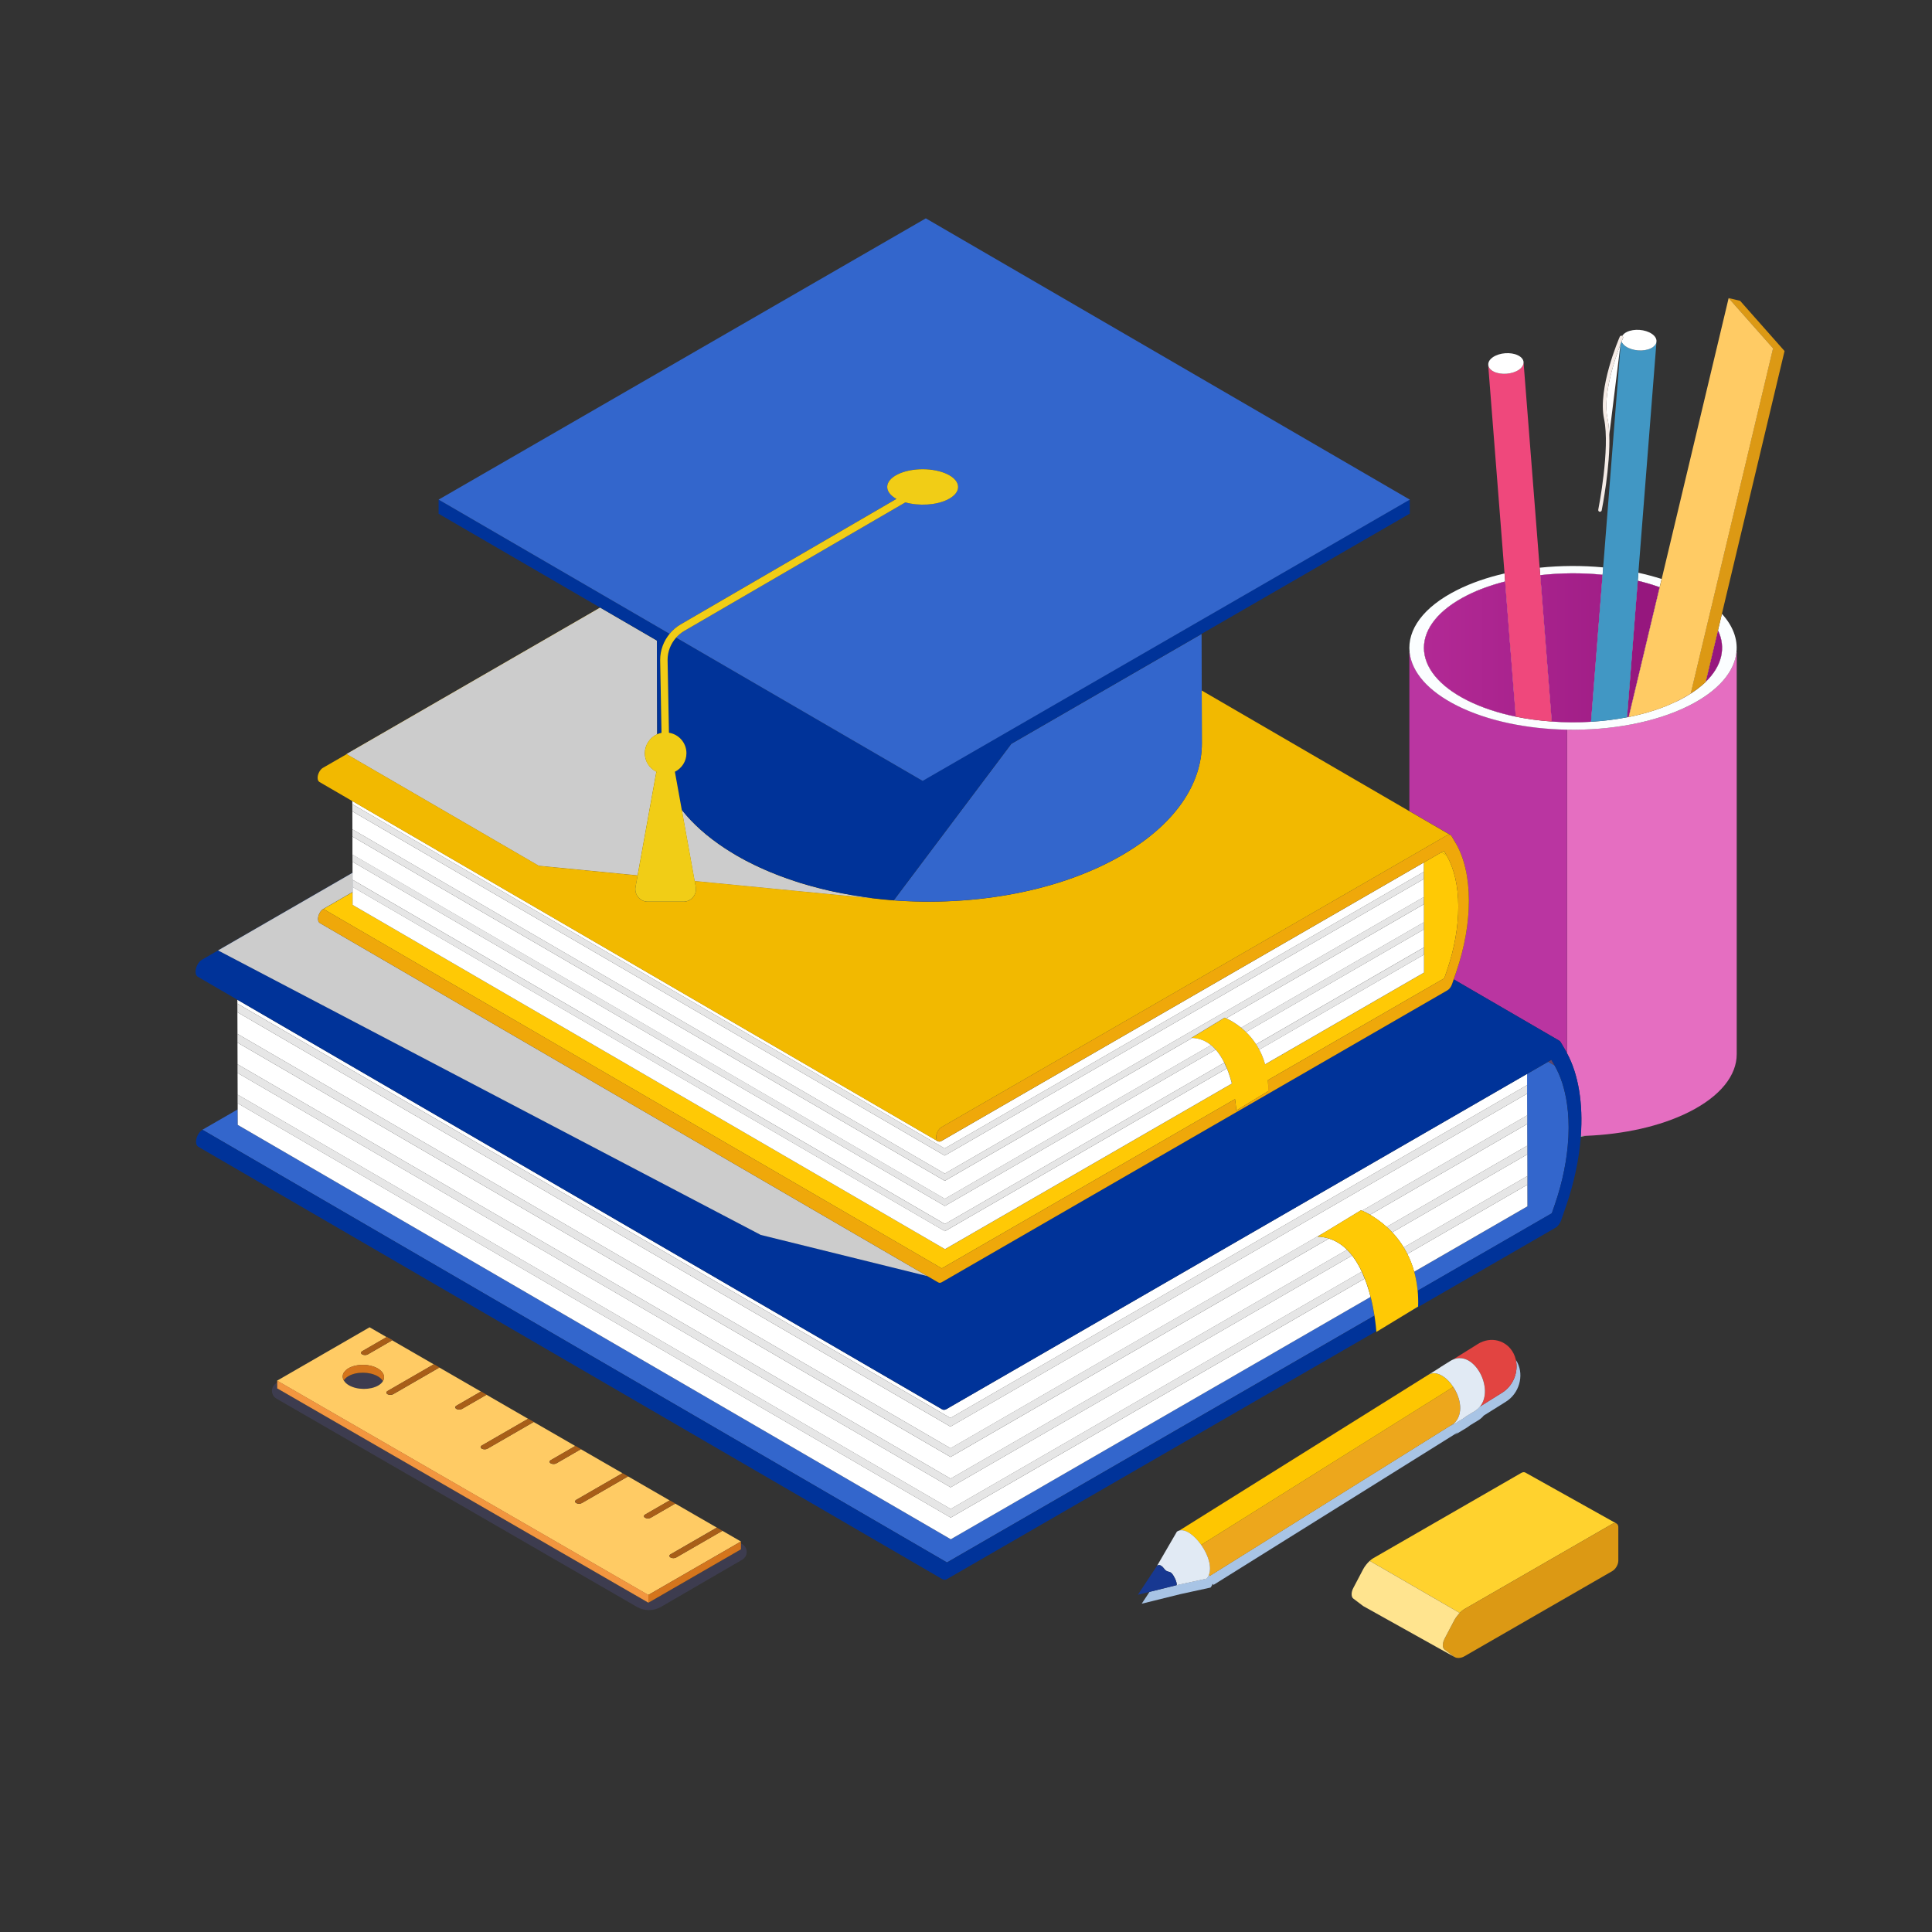 <svg width="500" height="500" viewBox="0 0 500 500" fill="none" xmlns="http://www.w3.org/2000/svg">
<rect x="0" y="0" width="500" height="500" fill="#333333" stroke="none"/>
<path d="M405.88 294.61C405.89 294.41 405.91 294.2 405.92 294C405.92 294.2 405.89 294.41 405.88 294.61Z" fill="#CCCCCC"/>
<path d="M409.1 294.169C409.56 294.099 410.03 294.019 410.49 293.949C410.03 293.969 409.57 293.989 409.11 293.999C409.11 294.059 409.11 294.119 409.1 294.179V294.169Z" fill="#CCCCCC"/>
<path d="M364.8 168.789H364.73L364.81 168.879C364.81 168.879 364.81 168.819 364.8 168.789Z" fill="#E56EC1"/>
<path d="M437.05 182.641C428.38 186.981 416.88 189.041 405.52 188.831H405.53V272.581C408.52 278.111 409.71 285.641 409.1 294.001C409.56 293.991 410.02 293.971 410.48 293.951C420.17 293.561 429.64 291.521 437.05 287.821C445.32 283.681 449.46 278.261 449.46 272.841V168.801H449.39C448.85 173.841 444.74 178.801 437.05 182.651V182.641Z" fill="#E56EC1"/>
<path d="M374.88 216.031C374.97 216.011 375.06 216.011 375.14 216.031C375.06 216.021 374.97 216.031 374.88 216.031Z" fill="#BA35A1"/>
<path d="M374.47 216.181C374.58 216.121 374.69 216.081 374.79 216.051C374.68 216.081 374.58 216.121 374.47 216.181Z" fill="#BA35A1"/>
<path d="M375.18 216.019C375.38 216.059 375.56 216.179 375.68 216.389L376.77 218.249C381.25 225.959 381.28 238.719 376.86 251.569L376.21 253.449L403.56 269.339C403.48 269.289 403.39 269.259 403.3 269.249C403.55 269.299 403.76 269.449 403.9 269.699L405.21 271.939C405.33 272.139 405.43 272.359 405.54 272.569V188.819H405.53C395.22 188.629 385.02 186.569 377.15 182.629C369.5 178.799 365.4 173.879 364.82 168.869L364.74 168.779V209.899L375.4 216.089C375.33 216.049 375.26 216.029 375.18 216.009V216.019Z" fill="#BA35A1"/>
<path d="M374.1 252.231L374.45 251.221L374.1 252.231Z" fill="#BA35A1"/>
<path d="M403.25 269.24C403.15 269.23 403.05 269.24 402.94 269.24C403.05 269.22 403.15 269.22 403.25 269.24Z" fill="#BA35A1"/>
<path d="M402.45 269.43C402.58 269.35 402.71 269.31 402.84 269.27C402.71 269.3 402.58 269.35 402.45 269.43Z" fill="#BA35A1"/>
<path d="M405.54 285.62C404.99 281.85 403.93 278.47 402.32 275.7C403.93 278.47 404.99 281.84 405.54 285.62Z" fill="#BA35A1"/>
<path d="M414.76 148.751L414.91 146.841C409.47 146.331 403.88 146.361 398.46 146.921L398.61 148.851C403.92 148.251 409.42 148.211 414.76 148.751Z" fill="#FBFEFF"/>
<path d="M445.63 158.84L444.61 163.12C446.75 167.57 445.69 172.33 441.43 176.47V176.49C441.21 176.7 440.89 177 440.46 177.36C438.82 178.77 436.8 180.09 434.39 181.3C434.1 181.45 433.78 181.57 433.48 181.71C433.1 181.89 432.69 182.07 432.28 182.25C431.93 182.4 431.58 182.56 431.22 182.71C430.38 183.05 429.47 183.38 428.52 183.7C428.37 183.75 428.22 183.8 428.06 183.85C427.12 184.16 426.12 184.46 425.07 184.73C425.06 184.73 425.05 184.73 425.03 184.74C423.91 185.04 422.75 185.32 421.5 185.57C421.36 185.58 421.21 185.6 421.07 185.63C418.06 186.21 414.94 186.6 411.77 186.79C408.38 187 404.96 186.97 401.58 186.73C398.41 186.5 395.28 186.09 392.28 185.47C387.75 184.53 383.5 183.14 379.81 181.3C364.74 173.76 364.74 161.55 379.81 154.01C382.74 152.54 386.03 151.37 389.53 150.48L389.37 148.41C384.94 149.43 380.79 150.85 377.14 152.68C368.29 157.11 364.18 163 364.8 168.8C364.8 168.83 364.8 168.86 364.81 168.89C365.39 173.9 369.49 178.82 377.14 182.65C385.01 186.59 395.21 188.65 405.52 188.84C416.88 189.05 428.38 186.99 437.05 182.65C444.74 178.8 448.86 173.84 449.39 168.8C449.75 165.41 448.5 161.99 445.62 158.85L445.63 158.84Z" fill="#FBFEFF"/>
<path d="M429.51 151.97L430.02 149.84C428.09 149.22 426.07 148.68 424.01 148.23L423.85 150.29C425.81 150.76 427.71 151.33 429.52 151.97H429.51Z" fill="#FBFEFF"/>
<path d="M414.76 148.75C409.43 148.21 403.93 148.25 398.61 148.85L401.58 186.74C404.96 186.98 408.38 187.01 411.77 186.8L414.76 148.75Z" fill="#FBFEFF"/>
<path d="M414.76 148.75C409.43 148.21 403.93 148.25 398.61 148.85L401.58 186.74C404.96 186.98 408.38 187.01 411.77 186.8L414.76 148.75Z" fill="url(#paint0_linear_18224_3363)"/>
<path d="M429.51 151.969C427.7 151.319 425.81 150.759 423.84 150.289L421.07 185.639C421.21 185.609 421.36 185.589 421.5 185.559L429.51 151.969Z" fill="#FBFEFF"/>
<path d="M429.51 151.969C427.7 151.319 425.81 150.759 423.84 150.289L421.07 185.639C421.21 185.609 421.36 185.589 421.5 185.559L429.51 151.969Z" fill="url(#paint1_linear_18224_3363)"/>
<path d="M389.54 150.48C386.04 151.38 382.75 152.55 379.82 154.01C364.75 161.55 364.75 173.76 379.82 181.3C383.51 183.14 387.76 184.53 392.29 185.47L389.54 150.48Z" fill="#FBFEFF"/>
<path d="M389.54 150.48C386.04 151.38 382.75 152.55 379.82 154.01C364.75 161.55 364.75 173.76 379.82 181.3C383.51 183.14 387.76 184.53 392.29 185.47L389.54 150.48Z" fill="url(#paint2_linear_18224_3363)"/>
<path d="M428.52 183.699C428.37 183.749 428.22 183.799 428.06 183.849C428.21 183.799 428.36 183.749 428.52 183.699Z" fill="#FBFEFF"/>
<path d="M428.52 183.699C428.37 183.749 428.22 183.799 428.06 183.849C428.21 183.799 428.36 183.749 428.52 183.699Z" fill="url(#paint3_linear_18224_3363)"/>
<path d="M432.27 182.25C431.92 182.4 431.58 182.56 431.21 182.71C431.57 182.56 431.92 182.4 432.27 182.25Z" fill="#FBFEFF"/>
<path d="M432.27 182.25C431.92 182.4 431.58 182.56 431.21 182.71C431.57 182.56 431.92 182.4 432.27 182.25Z" fill="url(#paint4_linear_18224_3363)"/>
<path d="M433.47 181.709C433.77 181.569 434.09 181.439 434.38 181.299C436.79 180.089 438.81 178.769 440.45 177.359C439.77 177.929 438.81 178.669 437.55 179.469C436.44 180.179 435.07 180.949 433.47 181.709Z" fill="#FBFEFF"/>
<path d="M433.47 181.709C433.77 181.569 434.09 181.439 434.38 181.299C436.79 180.089 438.81 178.769 440.45 177.359C439.77 177.929 438.81 178.669 437.55 179.469C436.44 180.179 435.07 180.949 433.47 181.709Z" fill="url(#paint5_linear_18224_3363)"/>
<path d="M441.42 176.469C445.68 172.319 446.74 167.569 444.6 163.119L441.42 176.469Z" fill="#FBFEFF"/>
<path d="M441.42 176.469C445.68 172.319 446.74 167.569 444.6 163.119L441.42 176.469Z" fill="url(#paint6_linear_18224_3363)"/>
<path d="M425.07 184.74C425.07 184.74 425.05 184.74 425.03 184.75C425.04 184.75 425.05 184.75 425.07 184.74Z" fill="#FBFEFF"/>
<path d="M425.07 184.74C425.07 184.74 425.05 184.74 425.03 184.75C425.04 184.75 425.05 184.75 425.07 184.74Z" fill="url(#paint7_linear_18224_3363)"/>
<path d="M437.55 179.471C438.81 178.661 439.77 177.931 440.45 177.361C440.88 177.001 441.2 176.701 441.42 176.491V176.471L444.61 163.121L445.63 158.841L461.84 90.851L450.34 77.851L447.35 77.141L458.85 90.141L437.55 179.471Z" fill="#DC9914"/>
<path d="M421.51 185.56C422.76 185.33 423.92 185.04 425.04 184.75C425.05 184.75 425.06 184.75 425.08 184.74C426.13 184.46 427.13 184.17 428.07 183.86C428.22 183.81 428.38 183.76 428.53 183.71C429.48 183.39 430.39 183.06 431.23 182.72C431.6 182.57 431.94 182.41 432.29 182.26C432.7 182.08 433.11 181.9 433.49 181.72C435.09 180.96 436.46 180.19 437.57 179.48L458.87 90.15L447.37 77.15L430.04 149.85L429.53 151.98L421.52 185.57L421.51 185.56Z" fill="#FFCB64"/>
<path d="M411.78 186.791C414.94 186.601 418.07 186.221 421.08 185.631L423.85 150.281L424.01 148.221L428.7 88.391C428.7 88.491 428.66 88.581 428.63 88.671C428.61 88.741 428.61 88.811 428.58 88.881C428.54 88.981 428.47 89.071 428.41 89.161C428.37 89.221 428.34 89.291 428.29 89.351C428.21 89.451 428.1 89.531 428 89.621C427.94 89.671 427.9 89.731 427.83 89.781C427.65 89.911 427.45 90.041 427.22 90.151C425.36 91.051 422.47 90.831 420.75 89.661C420.54 89.511 420.35 89.361 420.19 89.201C420.14 89.151 420.11 89.091 420.06 89.041C419.97 88.931 419.87 88.821 419.8 88.711C419.76 88.641 419.75 88.581 419.72 88.511C419.7 88.471 419.68 88.421 419.66 88.381C419.59 88.551 419.52 88.731 419.44 88.941L414.9 146.831L414.75 148.741L411.76 186.791H411.78Z" fill="#4197C4"/>
<path d="M420.03 87.509C420.03 87.509 419.89 87.839 419.67 88.379C419.69 88.419 419.71 88.469 419.73 88.509C419.76 88.579 419.78 88.639 419.81 88.709C419.88 88.819 419.98 88.929 420.07 89.039C420.12 89.089 420.15 89.149 420.2 89.199C420.36 89.359 420.54 89.509 420.76 89.659C422.48 90.829 425.37 91.049 427.23 90.149C427.46 90.039 427.67 89.909 427.84 89.779C427.9 89.729 427.95 89.679 428.01 89.619C428.11 89.529 428.22 89.439 428.3 89.349C428.35 89.289 428.38 89.219 428.42 89.159C428.48 89.069 428.55 88.979 428.59 88.879C428.62 88.809 428.62 88.739 428.64 88.669C428.85 87.909 428.49 87.069 427.5 86.399C425.79 85.229 422.89 85.009 421.03 85.909C420.46 86.189 420.07 86.539 419.83 86.929C420.04 87.039 420.13 87.289 420.04 87.509H420.03Z" fill="white"/>
<path d="M416.01 108.24C416.28 109.51 416.43 110.98 416.48 112.55L419.39 89.09C417.96 92.79 414.72 102.21 416.01 108.24Z" fill="white"/>
<path d="M420.03 87.51C420.12 87.29 420.03 87.04 419.82 86.93C419.81 86.93 419.8 86.92 419.79 86.91C419.56 86.81 419.3 86.91 419.2 87.14C418.96 87.68 413.44 100.53 415.13 108.41C416.76 116.06 413.66 131.75 413.63 131.91C413.58 132.16 413.74 132.39 413.98 132.44C414 132.44 414.02 132.44 414.04 132.44C414.26 132.46 414.47 132.3 414.52 132.08C414.63 131.53 416.78 120.65 416.49 112.52C416.43 110.95 416.29 109.48 416.02 108.21C414.73 102.18 417.98 92.76 419.4 89.06C419.42 89.01 419.44 88.97 419.45 88.92C419.53 88.71 419.6 88.52 419.67 88.36C419.88 87.82 420.02 87.51 420.03 87.49V87.51Z" fill="#F4EBE6"/>
<path d="M392.28 185.471C395.28 186.091 398.41 186.501 401.58 186.731L398.61 148.841L398.46 146.911L394.29 93.721C394.29 93.821 394.28 93.911 394.26 94.011C394.26 94.081 394.26 94.161 394.24 94.231C394.21 94.331 394.16 94.441 394.11 94.541C394.08 94.611 394.06 94.681 394.02 94.741C393.95 94.851 393.85 94.961 393.76 95.071C393.71 95.121 393.68 95.181 393.63 95.241C393.47 95.401 393.29 95.551 393.07 95.701C391.35 96.871 388.46 97.091 386.6 96.191C386.37 96.081 386.16 95.951 385.99 95.821C385.93 95.781 385.89 95.721 385.84 95.681C385.73 95.591 385.62 95.501 385.54 95.401C385.49 95.341 385.47 95.281 385.43 95.221C385.37 95.131 385.3 95.031 385.26 94.931C385.23 94.861 385.23 94.791 385.21 94.721C385.19 94.631 385.15 94.541 385.14 94.441L389.37 148.411L389.53 150.481L392.28 185.471Z" fill="#EF487C"/>
<path d="M385.44 95.221C385.48 95.281 385.5 95.341 385.55 95.4C385.63 95.501 385.74 95.591 385.85 95.68C385.9 95.731 385.94 95.781 386 95.82C386.18 95.951 386.38 96.081 386.61 96.191C388.47 97.091 391.36 96.871 393.08 95.701C393.29 95.55 393.48 95.4 393.64 95.24C393.69 95.191 393.72 95.13 393.77 95.07C393.86 94.96 393.96 94.85 394.03 94.74C394.07 94.671 394.09 94.6 394.12 94.54C394.17 94.441 394.22 94.341 394.25 94.231C394.27 94.16 394.26 94.081 394.27 94.01C394.28 93.91 394.3 93.82 394.3 93.721C394.25 93.04 393.76 92.4 392.83 91.951C390.97 91.05 388.07 91.27 386.36 92.441C385.38 93.111 385.01 93.951 385.22 94.71C385.24 94.781 385.24 94.85 385.27 94.921C385.31 95.02 385.38 95.111 385.44 95.21V95.221Z" fill="white"/>
<path d="M355.69 340.489C355.47 339.069 355.15 337.409 354.7 335.639L246.06 398.359L61.52 291.119V287.109L52.38 292.379L245.07 404.359L355.68 340.499L355.69 340.489Z" fill="#3366CC"/>
<path d="M395.21 283.049L395.23 288.659V290.909L395.25 296.519V298.769L395.27 304.379V306.619L395.29 312.219L365.99 329.139C366.41 330.649 366.71 332.279 366.87 334.059L401.6 314.009L402.15 312.429L402.42 311.639C404.42 305.819 405.57 300.029 405.87 294.639C405.88 294.439 405.9 294.229 405.91 294.029C406.04 291.079 405.91 288.269 405.53 285.649C404.98 281.879 403.92 278.499 402.31 275.729L400.67 274.779L395.19 277.949V280.839L395.2 283.079L395.21 283.049Z" fill="#3366CC"/>
<path d="M401.49 274.289L400.69 274.759L402.32 275.709L401.49 274.289Z" fill="#5E4771"/>
<path d="M323.7 314.9L393.82 274.41L323.7 314.9Z" fill="white"/>
<path d="M246.06 398.36L354.7 335.64C354.31 334.1 353.81 332.48 353.19 330.9L246.05 392.76L61.51 285.52V287.11L61.53 291.12L246.07 398.36H246.06Z" fill="white"/>
<path d="M395.28 306.6L364.22 324.53C364.92 325.91 365.52 327.43 365.99 329.12L395.29 312.2L395.27 306.6H395.28Z" fill="white"/>
<path d="M246.04 392.759L353.18 330.899C352.94 330.289 352.69 329.689 352.41 329.099L246.03 390.519L61.49 283.279V285.519L246.04 392.759Z" fill="#E6E6E6"/>
<path d="M395.28 306.599V304.359L363.28 322.829C363.61 323.369 363.92 323.939 364.22 324.529L395.28 306.599Z" fill="#E6E6E6"/>
<path d="M246.04 390.52L352.42 329.1C351.72 327.61 350.9 326.19 349.92 324.93L246.02 384.92L61.48 277.68L61.501 283.29L246.04 390.53V390.52Z" fill="white"/>
<path d="M395.28 304.36L395.26 298.75L360.31 318.93C361.35 320.04 362.37 321.33 363.29 322.83L395.28 304.36Z" fill="white"/>
<path d="M246.02 384.92L349.92 324.93C349.51 324.4 349.07 323.91 348.6 323.44L246.01 382.67L61.47 275.43V277.68L246.02 384.92Z" fill="#E6E6E6"/>
<path d="M395.26 298.75V296.5L358.87 317.51C359.35 317.94 359.83 318.42 360.31 318.93L395.26 298.75Z" fill="#E6E6E6"/>
<path d="M246.02 382.67L348.61 323.44C347.29 322.12 345.73 321.1 343.91 320.54L246 377.07L61.46 269.83L61.48 275.43L246.02 382.67Z" fill="white"/>
<path d="M395.25 296.51L395.23 290.9L354.57 314.38C355.76 315.07 357.29 316.09 358.86 317.52L395.24 296.51H395.25Z" fill="white"/>
<path d="M395.24 290.9V288.65L352.5 313.32C352.88 313.48 353.62 313.81 354.58 314.37L395.24 290.89V290.9Z" fill="#E6E6E6"/>
<path d="M246 377.06L343.91 320.53C343 320.25 342.03 320.07 340.98 320.04L343.16 318.71L245.99 374.81L61.45 267.57V269.82L246 377.06Z" fill="#E6E6E6"/>
<path d="M245.99 374.821L343.16 318.721L352.21 313.221C352.21 313.221 352.31 313.261 352.49 313.331L395.23 288.661L395.21 283.051L245.97 369.211L61.44 261.971L61.46 267.571L246 374.811L245.99 374.821Z" fill="white"/>
<path d="M245.98 369.21L395.21 283.05V280.82L245.97 366.98L61.43 259.74L61.44 261.97L245.98 369.21Z" fill="#E6E6E6"/>
<path d="M245.97 366.98L395.21 280.82V277.93L244.96 364.67C244.52 364.92 244.12 364.93 243.83 364.73C243.84 364.73 243.85 364.75 243.86 364.76L61.43 258.73V259.73L245.97 366.97V366.98Z" fill="white"/>
<path d="M243.38 364.021C243.38 364.021 243.35 363.941 243.34 363.891C243.34 363.941 243.36 363.971 243.38 364.021Z" fill="white"/>
<path d="M243.33 363.02C243.36 362.82 243.41 362.61 243.48 362.41C243.42 362.61 243.36 362.82 243.33 363.02Z" fill="white"/>
<path d="M243.84 361.57C244.05 361.19 244.32 360.85 244.61 360.6C244.31 360.85 244.05 361.19 243.84 361.57Z" fill="white"/>
<path d="M243.51 364.36C243.51 364.36 243.47 364.29 243.45 364.25C243.47 364.29 243.49 364.33 243.51 364.36Z" fill="white"/>
<path d="M243.7 364.619C243.7 364.619 243.64 364.569 243.61 364.529C243.64 364.559 243.67 364.589 243.7 364.619Z" fill="white"/>
<path d="M242.7 331.791C242.7 331.791 242.65 331.741 242.63 331.721C242.65 331.751 242.68 331.771 242.7 331.791Z" fill="#003399"/>
<path d="M242.54 331.58C242.54 331.58 242.5 331.52 242.49 331.49C242.5 331.53 242.52 331.55 242.54 331.58Z" fill="#003399"/>
<path d="M242.43 331.289C242.43 331.289 242.41 331.229 242.4 331.189C242.4 331.229 242.42 331.249 242.43 331.289Z" fill="#003399"/>
<path d="M245.08 404.361L52.39 292.381C51.48 292.911 50.74 294.301 50.74 295.491C50.74 296.131 50.96 296.571 51.3 296.771L243.99 408.751C243.99 408.751 243.97 408.731 243.96 408.721C244.26 408.911 244.65 408.911 245.09 408.661L356.17 344.531C356.14 344.041 356.01 342.541 355.69 340.501L245.08 404.361ZM243.46 407.891C243.46 407.891 243.48 407.971 243.49 408.011C243.48 407.971 243.46 407.931 243.46 407.891ZM243.57 408.241C243.57 408.241 243.61 408.321 243.63 408.351C243.61 408.311 243.58 408.281 243.57 408.241ZM243.74 408.521C243.74 408.521 243.8 408.581 243.83 408.611C243.8 408.581 243.77 408.561 243.74 408.521Z" fill="#003399"/>
<path d="M405.54 272.57C405.43 272.36 405.33 272.14 405.21 271.94L403.9 269.7C403.75 269.45 403.54 269.3 403.3 269.25C403.39 269.27 403.48 269.3 403.56 269.34L376.21 253.45L375.79 254.68C375.55 255.39 375.09 256 374.59 256.29L243.75 331.83C243.39 332.04 243.06 332.04 242.81 331.88C242.81 331.88 242.83 331.9 242.84 331.9L239.99 330.25L196.82 319.58L56.42 245.98L52.26 248.38C51.35 248.91 50.61 250.3 50.61 251.49C50.61 252.13 50.83 252.57 51.17 252.77L61.43 258.73L243.86 364.75C243.86 364.75 243.84 364.73 243.83 364.72C244.13 364.91 244.52 364.91 244.96 364.66L395.2 277.92L400.68 274.75L401.49 274.28L402.32 275.7C403.93 278.46 404.99 281.84 405.54 285.62C405.92 288.24 406.05 291.05 405.92 294C405.92 294.2 405.89 294.41 405.88 294.61C405.57 300 404.43 305.79 402.43 311.61L402.16 312.4L401.61 313.98L366.88 334.03C367 335.33 367.05 336.69 367 338.13L362.59 340.81L402.59 317.72C403.19 317.37 403.74 316.63 404.04 315.78L405.33 312.04C407.43 305.94 408.68 299.87 409.11 294.17C409.11 294.11 409.11 294.05 409.12 293.99C409.73 285.62 408.54 278.1 405.55 272.57H405.54ZM403.25 269.24C403.15 269.23 403.05 269.24 402.94 269.24C403.05 269.22 403.15 269.22 403.25 269.24ZM243.33 363.02C243.36 362.82 243.41 362.61 243.48 362.41C243.42 362.61 243.36 362.82 243.33 363.02C243.31 363.17 243.3 363.32 243.3 363.47C243.3 363.47 243.3 363.48 243.3 363.49C243.3 363.49 243.3 363.48 243.3 363.47C243.3 363.32 243.31 363.17 243.33 363.02ZM243.34 363.89C243.34 363.89 243.36 363.97 243.38 364.02C243.37 363.98 243.35 363.94 243.34 363.89ZM243.45 364.25C243.45 364.25 243.49 364.33 243.51 364.36C243.49 364.32 243.47 364.29 243.45 364.25ZM243.61 364.53C243.61 364.53 243.67 364.59 243.7 364.62C243.67 364.59 243.64 364.57 243.61 364.53ZM243.84 361.57C244.05 361.19 244.32 360.85 244.61 360.6C244.31 360.85 244.05 361.19 243.84 361.57ZM402.44 269.43C402.57 269.35 402.7 269.31 402.83 269.27C402.7 269.3 402.57 269.35 402.44 269.43Z" fill="#003399"/>
<path d="M366.88 334.041C366.72 332.271 366.41 330.631 366 329.121C365.53 327.431 364.93 325.901 364.23 324.531C363.93 323.941 363.62 323.371 363.29 322.831C362.37 321.331 361.35 320.041 360.31 318.931C359.83 318.421 359.35 317.951 358.87 317.511C357.3 316.091 355.77 315.061 354.58 314.371C353.62 313.821 352.88 313.481 352.5 313.321C352.32 313.251 352.22 313.211 352.22 313.211L343.17 318.711L340.99 320.041C342.04 320.071 343.01 320.251 343.92 320.531C345.74 321.091 347.29 322.111 348.62 323.431C349.09 323.891 349.53 324.391 349.94 324.921C350.91 326.181 351.74 327.601 352.44 329.091C352.72 329.681 352.97 330.281 353.21 330.891C353.83 332.471 354.33 334.091 354.72 335.631C355.17 337.401 355.49 339.071 355.71 340.481C356.03 342.521 356.15 344.021 356.19 344.511C356.19 344.621 356.2 344.701 356.2 344.701L362.6 340.811L367.01 338.131C367.06 336.681 367.01 335.321 366.89 334.031L366.88 334.041Z" fill="#FFC905"/>
<path d="M196.82 319.579L239.99 330.249L82.76 238.879C82.48 238.719 82.3 238.339 82.3 237.809C82.3 236.829 82.91 235.669 83.67 235.229L91.25 230.849V229.529V227.669V225.869L56.43 245.969L196.83 319.569L196.82 319.579Z" fill="#003399"/>
<g style="mix-blend-mode:multiply">
<path d="M196.82 319.579L239.99 330.249L82.76 238.879C82.48 238.719 82.3 238.339 82.3 237.809C82.3 236.829 82.91 235.669 83.67 235.229L91.25 230.849V229.529V227.669V225.869L56.43 245.969L196.83 319.569L196.82 319.579Z" fill="#CCCCCC"/>
</g>
<path d="M243.74 328.26L319.62 284.45C319.89 286.22 319.95 287.4 319.95 287.4L328.2 282.39C328.23 281.39 328.2 280.44 328.14 279.53L373.78 253.18L374.11 252.22L374.46 251.21C378.42 239.71 378.39 228.28 374.38 221.38L373.02 220.59L368.46 223.22V225.62L368.47 227.48V232.14L368.49 234.01V238.67L368.51 240.54V245.2L368.53 247.06V251.72L327.43 275.46C327.03 274.05 326.52 272.79 325.92 271.67C325.66 271.18 325.38 270.72 325.1 270.28C324.29 269.04 323.39 267.99 322.5 267.12C322.07 266.7 321.64 266.32 321.23 265.99C319.55 264.63 318.04 263.87 317.35 263.56C317.09 263.45 316.94 263.39 316.94 263.39L308.37 268.6C308.44 268.6 308.51 268.61 308.59 268.62C310.5 268.72 312.09 269.42 313.42 270.49C313.85 270.84 314.26 271.23 314.64 271.66C315.52 272.64 316.25 273.8 316.87 275.04C317.11 275.52 317.34 276.01 317.54 276.51C318.08 277.81 318.5 279.15 318.82 280.43L244.58 323.29L91.28 234.2V230.87L83.69 235.25L243.76 328.28L243.74 328.26Z" fill="#FFC905"/>
<path d="M373.68 220.211L373.01 220.601L374.37 221.391L373.68 220.211Z" fill="#FFC905"/>
<path d="M367.31 220.311L309.05 253.941L367.31 220.311Z" fill="white"/>
<path d="M244.56 323.279L318.8 280.419C318.47 279.139 318.05 277.799 317.52 276.499L244.55 318.629L91.25 229.539V230.859L91.26 234.189L244.56 323.279Z" fill="white"/>
<path d="M325.9 271.649C326.5 272.769 327.02 274.029 327.41 275.439L368.53 251.699V247.039L325.9 271.639V271.649Z" fill="white"/>
<path d="M244.54 318.629L317.51 276.499C317.3 275.999 317.08 275.509 316.84 275.029L244.53 316.779L91.231 227.689V229.549L244.54 318.639V318.629Z" fill="#E6E6E6"/>
<path d="M325.08 270.269C325.37 270.709 325.64 271.169 325.9 271.659L368.51 247.059V245.199L325.07 270.279L325.08 270.269Z" fill="#E6E6E6"/>
<path d="M91.24 227.68L244.54 316.77L316.85 275.02C316.23 273.79 315.5 272.63 314.62 271.64L244.53 312.11L91.231 223.02V225.88V227.68H91.24Z" fill="white"/>
<path d="M322.48 267.1C323.38 267.97 324.27 269.02 325.08 270.26L368.51 245.18V240.52L322.47 267.09L322.48 267.1Z" fill="white"/>
<path d="M244.53 312.11L314.62 271.64C314.24 271.22 313.84 270.83 313.4 270.47L244.52 310.24L91.22 221.15V223.02L244.53 312.11Z" fill="#E6E6E6"/>
<path d="M321.21 265.97C321.63 266.31 322.05 266.69 322.48 267.1L368.5 240.53V238.66L321.21 265.96V265.97Z" fill="#E6E6E6"/>
<path d="M244.52 310.25L313.4 270.48C312.07 269.4 310.48 268.71 308.57 268.61L244.51 305.6L91.21 216.51V221.17L244.53 310.26L244.52 310.25Z" fill="white"/>
<path d="M368.5 238.67V234.01L317.33 263.54C318.02 263.85 319.53 264.6 321.21 265.97L368.5 238.67Z" fill="white"/>
<path d="M244.51 305.591L308.57 268.601C308.5 268.601 308.43 268.581 308.35 268.581L316.92 263.371C316.92 263.371 317.07 263.431 317.33 263.541L368.48 234.011V232.141L244.5 303.721L91.2 214.631V216.501L244.51 305.591Z" fill="#E6E6E6"/>
<path d="M244.5 303.72L368.48 232.15L368.46 227.49L244.49 299.07L91.19 209.98L91.2 214.63L244.5 303.72Z" fill="white"/>
<path d="M244.49 299.069L368.46 227.489V225.629L244.48 297.209L91.18 208.119L91.19 209.979L244.49 299.069Z" fill="#E6E6E6"/>
<path d="M244.48 297.209L368.46 225.629V223.229L243.65 295.289C243.29 295.499 242.96 295.499 242.71 295.339L242.73 295.359L91.18 207.289V208.119L244.48 297.209Z" fill="white"/>
<path d="M242.33 294.75C242.33 294.75 242.31 294.68 242.3 294.65C242.3 294.69 242.32 294.72 242.33 294.75Z" fill="white"/>
<path d="M242.44 295.039C242.44 295.039 242.4 294.979 242.39 294.949C242.4 294.989 242.42 295.009 242.44 295.039Z" fill="white"/>
<path d="M242.6 295.25C242.6 295.25 242.55 295.21 242.53 295.18C242.55 295.21 242.58 295.23 242.6 295.25Z" fill="white"/>
<path d="M155.33 157.25L114.75 180.68L155.33 157.25Z" fill="#F2B900"/>
<path d="M242.73 295.359L242.71 295.339C242.67 295.309 242.64 295.279 242.6 295.249C242.58 295.229 242.55 295.209 242.53 295.179C242.5 295.139 242.47 295.089 242.44 295.039C242.42 295.009 242.4 294.979 242.39 294.949C242.37 294.889 242.35 294.829 242.33 294.759C242.33 294.719 242.31 294.689 242.3 294.659C242.28 294.559 242.27 294.449 242.27 294.329C242.27 294.329 242.27 294.319 242.27 294.309C242.27 293.939 242.35 293.549 242.5 293.179C242.7 292.689 243 292.229 243.36 291.929C243.45 291.849 243.54 291.789 243.64 291.729L309.06 253.959L367.31 220.329L369.92 218.819L370.59 218.429L374.47 216.189C374.58 216.129 374.69 216.089 374.79 216.059C374.82 216.059 374.84 216.049 374.87 216.039C374.96 216.019 375.05 216.019 375.13 216.039C375.14 216.039 375.16 216.039 375.17 216.039C375.25 216.049 375.32 216.079 375.39 216.119L364.73 209.929L311 178.699L311.04 192.339C311.07 202.859 304.13 213.389 290.23 221.409C273.43 231.109 250.35 234.889 228.66 232.799C228.57 232.799 228.48 232.779 228.39 232.769C227.54 232.689 226.7 232.589 225.85 232.489L179.78 227.999L180.06 229.539C180.42 231.539 178.89 233.369 176.86 233.369H167.68C165.65 233.369 164.12 231.529 164.48 229.539L165.02 226.559L139.47 224.069L89.73 195.169L83.57 198.719C82.81 199.159 82.2 200.319 82.2 201.299C82.2 201.829 82.38 202.199 82.66 202.369L91.18 207.319L242.73 295.389V295.359Z" fill="#F2B900"/>
<path d="M376.76 218.26L375.67 216.4C375.55 216.19 375.37 216.07 375.17 216.03C375.16 216.03 375.14 216.03 375.13 216.03C375.05 216.02 374.96 216.03 374.87 216.03C374.84 216.03 374.82 216.03 374.79 216.05C374.68 216.08 374.58 216.12 374.47 216.18L370.59 218.42L369.92 218.81L367.31 220.32L309.06 253.95L243.64 291.72C243.55 291.78 243.45 291.84 243.36 291.92C243 292.22 242.69 292.68 242.5 293.17C242.35 293.54 242.27 293.93 242.27 294.3C242.27 294.3 242.27 294.31 242.27 294.32C242.27 294.44 242.28 294.55 242.3 294.65C242.3 294.69 242.32 294.72 242.33 294.75C242.35 294.82 242.36 294.88 242.39 294.94C242.4 294.98 242.42 295 242.44 295.03C242.47 295.08 242.49 295.13 242.53 295.17C242.55 295.2 242.58 295.22 242.6 295.24C242.63 295.27 242.67 295.31 242.71 295.33C242.96 295.49 243.29 295.49 243.65 295.28L368.46 223.22L373.02 220.59L373.69 220.2L374.38 221.38C378.39 228.28 378.42 239.71 374.46 251.21L374.11 252.22L373.78 253.18L328.14 279.53C328.21 280.44 328.24 281.38 328.2 282.39L319.95 287.4C319.95 287.4 319.88 286.22 319.62 284.45L243.74 328.26L83.67 235.23C82.91 235.67 82.3 236.83 82.3 237.81C82.3 238.34 82.48 238.71 82.76 238.88L239.99 330.25L242.84 331.9C242.84 331.9 242.82 331.88 242.81 331.88C243.06 332.04 243.39 332.04 243.75 331.83L374.59 256.29C375.09 256 375.55 255.39 375.79 254.68L376.21 253.45L376.86 251.57C381.28 238.72 381.24 225.97 376.77 218.25L376.76 218.26ZM242.4 331.2C242.4 331.2 242.42 331.26 242.43 331.3C242.43 331.27 242.41 331.24 242.4 331.2ZM242.49 331.49C242.49 331.49 242.52 331.55 242.54 331.58C242.52 331.55 242.5 331.52 242.49 331.49ZM242.63 331.72C242.63 331.72 242.68 331.77 242.7 331.79C242.68 331.77 242.65 331.75 242.63 331.72Z" fill="#EFA80A"/>
<g style="mix-blend-mode:multiply">
<path d="M89.72 195.13L114.75 180.68L89.72 195.13Z" fill="#CCCCCC"/>
</g>
<path d="M139.45 224.04L165 226.53L169.85 199.73C168.08 198.84 166.86 197.04 166.86 194.93C166.86 192.82 168.18 190.85 170.06 190.01L169.99 165.79L155.31 157.26L114.73 180.69L89.7 195.14L139.44 224.04H139.45Z" fill="#F2B900"/>
<g style="mix-blend-mode:multiply">
<path d="M139.45 224.04L165 226.53L169.85 199.73C168.08 198.84 166.86 197.04 166.86 194.93C166.86 192.82 168.18 190.85 170.06 190.01L169.99 165.79L155.31 157.26L114.73 180.69L89.7 195.14L139.44 224.04H139.45Z" fill="#CCCCCC"/>
</g>
<path d="M225.64 232.441C222.17 232.011 218.74 231.431 215.39 230.701C215.15 230.651 214.9 230.591 214.66 230.541C214.01 230.391 213.37 230.241 212.73 230.081C212.4 230.001 212.07 229.911 211.74 229.831C211.15 229.681 210.56 229.521 209.97 229.361C209.59 229.261 209.22 229.141 208.84 229.041C208.29 228.881 207.74 228.721 207.2 228.561C206.73 228.411 206.26 228.261 205.79 228.101C205.07 227.861 204.36 227.621 203.65 227.371C203.06 227.161 202.47 226.951 201.89 226.731C201.51 226.591 201.14 226.441 200.76 226.291C200.23 226.081 199.7 225.871 199.18 225.651C198.81 225.501 198.45 225.341 198.08 225.181C197.55 224.951 197.02 224.711 196.5 224.471C196.16 224.311 195.82 224.161 195.49 224.001C194.92 223.731 194.37 223.451 193.81 223.161C193.53 223.021 193.26 222.881 192.98 222.741C192.16 222.311 191.35 221.861 190.56 221.401C190.25 221.221 189.96 221.031 189.66 220.851C188.97 220.431 188.29 220.011 187.64 219.591C182.99 216.541 179.26 213.191 176.46 209.641L179.78 227.991L225.85 232.481C225.85 232.481 225.81 232.481 225.8 232.481C225.75 232.481 225.69 232.471 225.64 232.461V232.441Z" fill="#F2B900"/>
<g style="mix-blend-mode:multiply">
<path d="M225.64 232.441C222.17 232.011 218.74 231.431 215.39 230.701C215.15 230.651 214.9 230.591 214.66 230.541C214.01 230.391 213.37 230.241 212.73 230.081C212.4 230.001 212.07 229.911 211.74 229.831C211.15 229.681 210.56 229.521 209.97 229.361C209.59 229.261 209.22 229.141 208.84 229.041C208.29 228.881 207.74 228.721 207.2 228.561C206.73 228.411 206.26 228.261 205.79 228.101C205.07 227.861 204.36 227.621 203.65 227.371C203.06 227.161 202.47 226.951 201.89 226.731C201.51 226.591 201.14 226.441 200.76 226.291C200.23 226.081 199.7 225.871 199.18 225.651C198.81 225.501 198.45 225.341 198.08 225.181C197.55 224.951 197.02 224.711 196.5 224.471C196.16 224.311 195.82 224.161 195.49 224.001C194.92 223.731 194.37 223.451 193.81 223.161C193.53 223.021 193.26 222.881 192.98 222.741C192.16 222.311 191.35 221.861 190.56 221.401C190.25 221.221 189.96 221.031 189.66 220.851C188.97 220.431 188.29 220.011 187.64 219.591C182.99 216.541 179.26 213.191 176.46 209.641L179.78 227.991L225.85 232.481C225.85 232.481 225.81 232.481 225.8 232.481C225.75 232.481 225.69 232.471 225.64 232.461V232.441Z" fill="#CCCCCC"/>
</g>
<path d="M261.73 192.52L231.32 233C230.43 232.93 229.55 232.86 228.67 232.77C250.36 234.87 273.45 231.08 290.24 221.38C304.14 213.36 311.08 202.83 311.05 192.31L311.01 178.67L310.97 164.08L261.74 192.51L261.73 192.52Z" fill="#3366CC"/>
<path d="M207.19 228.551C207.73 228.721 208.28 228.871 208.83 229.031C208.28 228.871 207.73 228.711 207.19 228.551Z" fill="#3366CC"/>
<path d="M198.08 225.17C198.44 225.33 198.81 225.49 199.18 225.64C198.81 225.49 198.45 225.33 198.08 225.17Z" fill="#3366CC"/>
<path d="M225.8 232.461C225.8 232.461 225.84 232.461 225.85 232.461C226.69 232.561 227.54 232.651 228.39 232.741C227.52 232.651 226.66 232.561 225.8 232.461Z" fill="#3366CC"/>
<path d="M192.98 222.721C193.25 222.861 193.53 223.001 193.81 223.141C193.53 223.001 193.26 222.861 192.98 222.721Z" fill="#3366CC"/>
<path d="M215.38 230.689C218.73 231.419 222.16 232.009 225.63 232.429C222.16 231.999 218.73 231.419 215.38 230.689Z" fill="#3366CC"/>
<path d="M195.49 223.98C195.82 224.14 196.16 224.3 196.5 224.45C196.16 224.29 195.82 224.14 195.49 223.98Z" fill="#3366CC"/>
<path d="M187.64 219.57C188.29 220 188.97 220.42 189.66 220.83C188.97 220.41 188.29 219.99 187.64 219.57Z" fill="#3366CC"/>
<path d="M170 165.779L170.07 189.999C170.43 189.839 170.8 189.709 171.19 189.639L170.84 170.759C170.84 168.269 171.74 165.899 173.28 164.019L113.51 129.289V132.959L155.32 157.249L170 165.779Z" fill="#003399"/>
<path d="M238.78 202.09L174.98 165.01C173.59 166.57 172.77 168.61 172.77 170.74L173.12 189.62C175.68 190.04 177.65 192.24 177.65 194.92C177.65 197.03 176.43 198.84 174.66 199.72L176.45 209.61C179.25 213.15 182.98 216.51 187.63 219.56C188.28 219.99 188.96 220.41 189.65 220.82C189.95 221 190.24 221.19 190.55 221.37C191.34 221.83 192.15 222.27 192.97 222.71C193.24 222.85 193.52 222.99 193.8 223.13C194.36 223.41 194.91 223.7 195.48 223.97C195.81 224.13 196.15 224.29 196.49 224.44C197.01 224.68 197.54 224.92 198.07 225.15C198.43 225.31 198.8 225.47 199.17 225.62C199.69 225.84 200.22 226.05 200.75 226.26C201.13 226.41 201.5 226.56 201.88 226.7C202.46 226.92 203.05 227.13 203.64 227.34C204.35 227.59 205.06 227.83 205.78 228.07C206.25 228.22 206.72 228.38 207.19 228.53C207.73 228.7 208.28 228.85 208.83 229.01C209.21 229.12 209.58 229.23 209.96 229.33C210.55 229.49 211.14 229.65 211.73 229.8C212.06 229.89 212.39 229.97 212.72 230.05C213.36 230.21 214 230.36 214.65 230.51C214.89 230.56 215.14 230.62 215.38 230.67C218.73 231.4 222.16 231.99 225.63 232.41C225.68 232.41 225.74 232.42 225.79 232.43C226.65 232.53 227.52 232.63 228.38 232.71C228.47 232.71 228.56 232.73 228.65 232.74C229.53 232.82 230.42 232.9 231.3 232.97L261.71 192.49L310.94 164.06L364.85 132.93V129.26L238.76 202.05L238.78 202.09Z" fill="#003399"/>
<path d="M173.29 164.03C174.08 163.07 175.03 162.23 176.14 161.59L232.01 129.1C228.72 127.3 228.81 124.51 232.29 122.77C235.87 120.98 241.68 120.98 245.27 122.77C248.86 124.56 248.85 127.47 245.27 129.26C242.3 130.75 237.81 130.98 234.31 130L177.1 163.26C176.29 163.73 175.58 164.33 174.98 165.01L238.78 202.09L364.86 129.3L239.6 56.51L113.52 129.3L173.29 164.03Z" fill="#3366CC"/>
<path d="M176.45 209.62L174.66 199.73C176.43 198.84 177.65 197.04 177.65 194.93C177.65 192.25 175.69 190.04 173.12 189.63L172.77 170.75C172.77 168.61 173.59 166.58 174.98 165.02C175.59 164.34 176.29 163.73 177.1 163.27L234.31 130.01C237.81 130.99 242.3 130.76 245.27 129.27C248.85 127.48 248.85 124.57 245.27 122.78C241.69 120.99 235.88 120.99 232.29 122.78C228.81 124.52 228.72 127.31 232.01 129.11L176.14 161.6C175.03 162.24 174.08 163.08 173.29 164.04C171.75 165.91 170.85 168.28 170.85 170.78L171.2 189.66C170.81 189.74 170.43 189.87 170.08 190.02C168.2 190.86 166.88 192.74 166.88 194.94C166.88 197.14 168.1 198.86 169.87 199.74L165.02 226.54L164.48 229.52C164.12 231.52 165.65 233.35 167.68 233.35H176.86C178.89 233.35 180.42 231.51 180.06 229.52L179.78 227.98L176.46 209.63L176.45 209.62Z" fill="#F1CD16"/>
<path d="M377.4 417.85C377.4 417.85 377.38 417.87 377.37 417.89C377.38 417.88 377.39 417.87 377.4 417.85Z" fill="#FFD22E"/>
<path d="M418.61 394.529C418.61 394.529 418.65 394.589 418.67 394.619C418.65 394.589 418.63 394.559 418.61 394.529Z" fill="#FFD22E"/>
<path d="M418.42 394.33C418.42 394.33 418.48 394.37 418.5 394.4C418.47 394.37 418.45 394.35 418.42 394.33Z" fill="#FFD22E"/>
<path d="M377.78 417.431C378.18 417.021 378.59 416.671 378.95 416.461L417.27 394.381C417.66 394.161 418.01 394.131 418.28 394.251C418.26 394.251 418.25 394.231 418.23 394.221L394.76 381.101C394.48 380.941 394.09 380.961 393.67 381.211L355.35 403.291C355.08 403.441 354.79 403.681 354.49 403.951L377.78 417.431Z" fill="#FFD22E"/>
<path d="M353.55 404.971C353.84 404.611 354.16 404.261 354.48 403.961C354.16 404.261 353.84 404.601 353.55 404.971Z" fill="#FFD22E"/>
<path d="M377.05 418.279C377.05 418.279 377 418.339 376.98 418.369C377 418.339 377.03 418.309 377.05 418.279Z" fill="#FFD22E"/>
<path d="M376.73 418.721C376.73 418.721 376.67 418.801 376.65 418.841C376.68 418.801 376.7 418.761 376.73 418.721Z" fill="#FFD22E"/>
<path d="M418.74 394.82C418.74 394.82 418.76 394.88 418.77 394.92C418.77 394.88 418.75 394.86 418.74 394.82Z" fill="#FFD22E"/>
<path d="M352.79 406.11C352.88 405.94 352.98 405.77 353.09 405.6C352.98 405.77 352.87 405.94 352.79 406.11Z" fill="#FFD22E"/>
<path d="M418.74 394.819C418.72 394.749 418.7 394.679 418.67 394.619C418.65 394.589 418.63 394.559 418.61 394.529C418.58 394.479 418.54 394.439 418.5 394.399C418.47 394.379 418.45 394.349 418.42 394.329C418.38 394.299 418.33 394.269 418.28 394.249C418.01 394.129 417.66 394.159 417.27 394.379L378.95 416.459C378.59 416.669 378.18 417.019 377.78 417.429C377.65 417.559 377.52 417.709 377.4 417.849C377.39 417.859 377.38 417.869 377.37 417.889C377.26 418.019 377.16 418.149 377.06 418.279C377.04 418.309 377.01 418.339 376.99 418.369C376.9 418.489 376.82 418.599 376.74 418.719C376.71 418.759 376.68 418.799 376.66 418.839C376.56 418.989 376.47 419.139 376.4 419.279L373.83 424.169C373.27 425.229 373.27 426.439 373.83 426.859L376.39 428.799C376.95 429.219 378.1 429.159 378.95 428.669L417.27 406.589C418.12 406.099 418.82 404.899 418.82 403.919V395.269C418.82 395.139 418.82 395.019 418.79 394.909C418.79 394.869 418.77 394.839 418.76 394.809L418.74 394.819Z" fill="#DC9914"/>
<path d="M373.82 424.169L376.39 419.279C376.47 419.129 376.56 418.989 376.65 418.839C376.68 418.799 376.7 418.759 376.73 418.719C376.81 418.599 376.89 418.489 376.98 418.369C377 418.339 377.03 418.309 377.05 418.279C377.15 418.149 377.26 418.019 377.36 417.889C377.37 417.879 377.38 417.869 377.39 417.849C377.51 417.709 377.64 417.559 377.77 417.429L354.48 403.949C354.16 404.249 353.84 404.589 353.55 404.959C353.54 404.979 353.52 404.999 353.51 405.019C353.39 405.169 353.28 405.319 353.18 405.469C353.15 405.509 353.12 405.549 353.09 405.599C352.98 405.769 352.87 405.939 352.79 406.109L350.22 410.999C349.66 412.059 349.66 413.269 350.22 413.699L352.78 415.639L376.38 428.809L373.82 426.869C373.26 426.449 373.27 425.239 373.82 424.179V424.169Z" fill="#FFE48F"/>
<g style="mix-blend-mode:multiply" opacity="0.15">
<path d="M98.9 355.119C98.9 355.119 98.98 355.209 99.01 355.259C98.98 355.209 98.94 355.169 98.9 355.119Z" fill="#7974F2"/>
</g>
<g style="mix-blend-mode:multiply" opacity="0.15">
<path d="M99.269 355.76C99.29 355.81 99.299 355.86 99.309 355.92C99.29 355.87 99.29 355.82 99.269 355.76Z" fill="#7974F2"/>
</g>
<g style="mix-blend-mode:multiply" opacity="0.15">
<path d="M192.07 399.621L191.76 399.441V400.961L167.82 414.781L71.75 359.311V357.811L71.55 357.931C70 358.831 70 361.071 71.55 361.961L164.82 415.851C166.75 416.971 169.13 416.971 171.07 415.851L192.08 403.651C193.63 402.751 193.63 400.511 192.08 399.621H192.07Z" fill="#7974F2"/>
</g>
<g style="mix-blend-mode:multiply" opacity="0.15">
<path d="M89.44 354.681C89.44 354.681 89.53 354.591 89.58 354.551C89.53 354.591 89.48 354.641 89.44 354.681Z" fill="#7974F2"/>
</g>
<g style="mix-blend-mode:multiply" opacity="0.15">
<path d="M88.85 357.02C88.83 356.96 88.79 356.91 88.78 356.85C88.8 356.91 88.83 356.96 88.85 357.02Z" fill="#7974F2"/>
</g>
<g style="mix-blend-mode:multiply" opacity="0.15">
<path d="M98.41 354.619C98.46 354.659 98.51 354.709 98.56 354.759C98.51 354.709 98.46 354.669 98.41 354.619Z" fill="#7974F2"/>
</g>
<g style="mix-blend-mode:multiply" opacity="0.15">
<path d="M89.019 355.171C89.019 355.171 89.079 355.091 89.109 355.061C89.079 355.101 89.049 355.131 89.019 355.171Z" fill="#7974F2"/>
</g>
<g style="mix-blend-mode:multiply" opacity="0.15">
<path d="M97.781 356.199C95.66 354.969 92.26 354.949 90.191 356.139C89.63 356.469 89.231 356.849 88.981 357.259C89.24 357.709 89.671 358.139 90.3 358.509C92.421 359.739 95.82 359.759 97.891 358.569C98.46 358.239 98.861 357.839 99.111 357.429C98.841 356.989 98.41 356.569 97.79 356.209L97.781 356.199Z" fill="#7974F2"/>
</g>
<path d="M167.81 412.76L191.75 398.94L186.89 396.13L186.96 396.17L174.99 403.08C174.59 403.31 173.94 403.31 173.54 403.08C173.14 402.85 173.14 402.48 173.54 402.25L185.51 395.34L174.75 389.13L168.4 392.8C168 393.03 167.35 393.03 166.95 392.8C166.55 392.57 166.55 392.2 166.95 391.97L173.3 388.3L162.54 382.09L150.57 389C150.17 389.23 149.52 389.23 149.12 389C148.72 388.77 148.72 388.4 149.12 388.17L161.09 381.26L150.33 375.05L143.98 378.72C143.58 378.95 142.93 378.95 142.53 378.72C142.13 378.49 142.13 378.12 142.53 377.89L148.88 374.22L138.12 368.01L126.15 374.92C125.75 375.15 125.1 375.15 124.7 374.92C124.3 374.69 124.3 374.32 124.7 374.09L136.67 367.18L125.47 360.71L125.91 360.96L119.56 364.63C119.16 364.86 118.51 364.86 118.11 364.63C117.71 364.4 117.71 364.03 118.11 363.8L124.46 360.13L113.35 353.71L113.71 353.92L101.74 360.83C101.34 361.06 100.69 361.06 100.29 360.83C99.89 360.6 99.89 360.23 100.29 360L112.26 353.09L95.65 343.5L71.71 357.32L167.78 412.79L167.81 412.76ZM99.34 356.83C99.33 356.89 99.32 356.95 99.3 357.01C99.25 357.15 99.19 357.29 99.11 357.43C98.86 357.85 98.47 358.24 97.89 358.57C95.82 359.76 92.42 359.74 90.3 358.51C89.67 358.15 89.25 357.72 88.98 357.26C88.98 357.26 88.98 357.26 88.97 357.27C88.92 357.19 88.89 357.1 88.85 357.01C88.83 356.95 88.79 356.9 88.78 356.84C88.73 356.68 88.7 356.52 88.69 356.36C88.69 356.3 88.69 356.23 88.69 356.17C88.69 356.05 88.71 355.93 88.74 355.81C88.75 355.76 88.76 355.7 88.78 355.65C88.84 355.48 88.92 355.32 89.02 355.16C89.05 355.12 89.08 355.08 89.11 355.05C89.21 354.92 89.32 354.79 89.45 354.67C89.5 354.63 89.54 354.58 89.59 354.54C89.77 354.39 89.96 354.24 90.19 354.11C91.22 353.51 92.59 353.22 93.96 353.23C95.33 353.24 96.71 353.55 97.78 354.17C98.02 354.31 98.22 354.46 98.41 354.61C98.46 354.65 98.51 354.7 98.56 354.75C98.69 354.87 98.8 354.99 98.9 355.12C98.94 355.17 98.98 355.21 99.01 355.26C99.12 355.42 99.21 355.59 99.27 355.76C99.29 355.81 99.3 355.86 99.31 355.92C99.34 356.04 99.37 356.16 99.38 356.28C99.38 356.35 99.38 356.42 99.38 356.49C99.38 356.61 99.36 356.72 99.33 356.83H99.34ZM101.54 346.85L95.19 350.52C94.79 350.75 94.14 350.75 93.74 350.52C93.34 350.29 93.34 349.92 93.74 349.69L100.09 346.02L101.54 346.85Z" fill="#FFCB64"/>
<path d="M149.14 388.16C148.74 388.39 148.74 388.76 149.14 388.99C149.54 389.22 150.19 389.22 150.59 388.99L162.56 382.08L161.11 381.25L149.14 388.16Z" fill="#A85E18"/>
<path d="M173.55 402.25C173.15 402.48 173.15 402.85 173.55 403.08C173.95 403.31 174.6 403.31 175 403.08L186.97 396.17L186.9 396.13L185.53 395.34L173.56 402.25H173.55Z" fill="#A85E18"/>
<path d="M142.56 377.869C142.16 378.099 142.16 378.469 142.56 378.699C142.96 378.929 143.61 378.929 144.01 378.699L150.36 375.029L148.91 374.199L142.56 377.869Z" fill="#A85E18"/>
<path d="M118.15 363.779C117.75 364.009 117.75 364.379 118.15 364.609C118.55 364.839 119.2 364.839 119.6 364.609L125.95 360.939L125.51 360.689L124.5 360.109L118.15 363.779Z" fill="#A85E18"/>
<path d="M124.73 374.07C124.33 374.3 124.33 374.67 124.73 374.9C125.13 375.13 125.78 375.13 126.18 374.9L138.15 367.99L136.7 367.16L124.73 374.07Z" fill="#A85E18"/>
<path d="M100.32 359.971C99.919 360.201 99.919 360.571 100.32 360.801C100.72 361.031 101.37 361.031 101.77 360.801L113.74 353.891L113.38 353.681L112.29 353.051L100.32 359.961V359.971Z" fill="#A85E18"/>
<path d="M93.74 349.68C93.34 349.91 93.34 350.28 93.74 350.51C94.14 350.74 94.79 350.74 95.19 350.51L101.54 346.84L100.09 346.01L93.74 349.68Z" fill="#A85E18"/>
<path d="M166.97 391.959C166.57 392.189 166.57 392.559 166.97 392.789C167.37 393.019 168.02 393.019 168.42 392.789L174.77 389.119L173.32 388.289L166.97 391.959Z" fill="#A85E18"/>
<path d="M99.31 355.911C99.3 355.861 99.29 355.811 99.27 355.751C99.21 355.581 99.12 355.421 99.01 355.251C98.98 355.201 98.94 355.161 98.9 355.111C98.8 354.981 98.69 354.861 98.56 354.741C98.51 354.691 98.46 354.651 98.41 354.601C98.22 354.451 98.02 354.301 97.78 354.161C96.72 353.551 95.34 353.231 93.96 353.221C92.59 353.211 91.22 353.501 90.19 354.101C89.96 354.231 89.76 354.381 89.59 354.531C89.54 354.571 89.49 354.621 89.45 354.661C89.32 354.781 89.21 354.911 89.11 355.041C89.08 355.081 89.05 355.111 89.02 355.151C88.92 355.311 88.84 355.471 88.78 355.641C88.76 355.691 88.75 355.751 88.74 355.801C88.71 355.921 88.69 356.041 88.69 356.161C88.69 356.221 88.69 356.291 88.69 356.351C88.7 356.511 88.73 356.671 88.78 356.831C88.8 356.891 88.83 356.941 88.85 357.001C88.89 357.091 88.92 357.171 88.97 357.261C88.97 357.261 88.97 357.261 88.98 357.251C89.23 356.841 89.63 356.461 90.19 356.131C92.26 354.941 95.66 354.961 97.78 356.191C98.4 356.551 98.83 356.971 99.1 357.411C99.18 357.271 99.25 357.131 99.29 356.991C99.31 356.931 99.31 356.871 99.33 356.811C99.36 356.701 99.37 356.581 99.38 356.471C99.38 356.401 99.38 356.331 99.38 356.261C99.38 356.141 99.35 356.021 99.31 355.901V355.911Z" fill="#D4751C"/>
<path d="M167.81 412.759V414.779L191.76 400.959V399.439V398.939L167.81 412.759Z" fill="#D4751C"/>
<path d="M167.81 414.781V412.761L71.74 357.301V357.821V359.311L167.81 414.781Z" fill="#F2963F"/>
<g style="mix-blend-mode:multiply">
<path d="M376.56 371.33C376.56 371.33 376.48 371.38 376.44 371.4L379.57 369.5C379.57 369.5 379.65 369.45 379.69 369.42C379.96 369.25 380.21 369.06 380.45 368.87L382.65 367.53C382.65 367.53 382.73 367.48 382.77 367.45C383.26 367.13 383.66 366.76 383.99 366.35L389.62 362.83C389.62 362.83 389.7 362.78 389.74 362.75C393.13 360.64 394.45 356.1 392.71 352.63C392.58 352.38 392.44 352.15 392.29 351.92C393.02 355.08 391.64 358.63 388.75 360.43C388.71 360.46 388.67 360.48 388.63 360.5L383 364.02C382.66 364.43 382.26 364.81 381.78 365.12C381.74 365.15 381.7 365.17 381.66 365.19L379.46 366.53C379.22 366.73 378.97 366.92 378.7 367.08C378.66 367.1 378.62 367.13 378.58 367.15L375.45 369.06C375.45 369.06 375.53 369.01 375.57 368.98C375.86 368.78 376.12 368.55 376.35 368.32L313.07 407.84L312.86 407.56C312.72 407.91 312.54 408.24 312.29 408.53L304.5 410.23L297.5 411.97L295.47 415.04L305.49 412.56L313.28 410.86C313.53 410.57 313.71 410.24 313.85 409.89L314.06 410.17L377.34 370.65C377.11 370.88 376.85 371.11 376.56 371.31V371.33Z" fill="#A8C4E5"/>
</g>
<g style="mix-blend-mode:multiply">
<path d="M366.84 364.73L310.86 399.82L366.84 364.74V364.73Z" fill="#A8C4E5"/>
</g>
<path d="M383.01 364.029L388.64 360.509C388.64 360.509 388.72 360.459 388.76 360.429C391.64 358.629 393.03 355.079 392.3 351.919C392.17 351.369 391.99 350.829 391.73 350.309C389.98 346.829 385.82 345.729 382.44 347.839C382.4 347.869 382.36 347.889 382.32 347.919L376.01 351.859C381.54 349.389 386.82 359.369 383.02 364.019L383.01 364.029Z" fill="#E24441"/>
<path d="M376.1 358.94V358.93L366.84 364.73V364.74L376.1 358.94Z" fill="#E24441"/>
<path d="M376.1 358.939L366.84 364.739L310.86 399.819C312.6 402.289 313.7 405.439 312.86 407.589L313.07 407.869L376.35 368.349C378.82 365.889 378.02 361.849 376.09 358.939H376.1Z" fill="#EDA71C"/>
<path d="M310.86 399.82L366.84 364.74L376.1 358.94C374.37 356.33 371.75 354.62 369.75 355.76L372.08 354.31C372.08 354.31 372.54 354.01 372.93 353.76C372.9 353.77 372.87 353.78 372.84 353.8L305.15 396.14C306.82 395.62 309.15 397.39 310.87 399.84L310.86 399.82Z" fill="#FEC601"/>
<path d="M372.08 354.3L369.75 355.75C371.75 354.62 374.37 356.32 376.1 358.93C378.03 361.85 378.82 365.88 376.36 368.34C376.13 368.57 375.87 368.8 375.58 369C375.54 369.03 375.5 369.05 375.46 369.07L378.59 367.17C378.59 367.17 378.67 367.12 378.71 367.09C378.98 366.92 379.23 366.73 379.47 366.54L381.67 365.2C381.67 365.2 381.75 365.15 381.79 365.13C382.28 364.81 382.68 364.44 383.01 364.03C386.81 359.38 381.53 349.39 376 351.87C375.76 351.98 375.52 352.1 375.27 352.26C375.23 352.29 375.19 352.31 375.15 352.34L373.48 353.38L372.82 353.79C372.85 353.78 372.88 353.77 372.91 353.75C372.53 354 372.09 354.29 372.06 354.31L372.08 354.3Z" fill="#E1EAF4"/>
<path d="M301.22 405.909C302.3 407.359 302.74 406.109 303.75 407.879C304.76 409.649 304.51 410.249 304.51 410.249L312.3 408.549C312.55 408.259 312.73 407.929 312.87 407.579C313.71 405.429 312.61 402.279 310.87 399.809C309.15 397.369 306.83 395.599 305.15 396.109C304.95 396.169 304.76 396.259 304.58 396.389L299.43 405.259C299.43 405.259 300.14 404.459 301.23 405.909H301.22Z" fill="#E1EAF4"/>
<path d="M304.5 410.249C304.5 410.249 304.75 409.649 303.74 407.879C302.73 406.109 302.3 407.359 301.21 405.909C300.13 404.459 299.42 405.259 299.41 405.259L294.47 412.729L297.49 411.979L304.49 410.239L304.5 410.249Z" fill="#173891"/>
<defs>
<linearGradient id="paint0_linear_18224_3363" x1="368.51" y1="167.65" x2="445.68" y2="167.65" gradientUnits="userSpaceOnUse">
<stop stop-color="#B22995"/>
<stop offset="1" stop-color="#96177E"/>
</linearGradient>
<linearGradient id="paint1_linear_18224_3363" x1="8" y1="167.959" x2="9" y2="167.959" gradientUnits="userSpaceOnUse">
<stop stop-color="#B22995"/>
<stop offset="1" stop-color="#96177E"/>
</linearGradient>
<linearGradient id="paint2_linear_18224_3363" x1="368.51" y1="167.97" x2="445.68" y2="167.97" gradientUnits="userSpaceOnUse">
<stop stop-color="#B22995"/>
<stop offset="1" stop-color="#96177E"/>
</linearGradient>
<linearGradient id="paint3_linear_18224_3363" x1="8.007" y1="183.779" x2="9.007" y2="183.779" gradientUnits="userSpaceOnUse">
<stop stop-color="#B22995"/>
<stop offset="1" stop-color="#96177E"/>
</linearGradient>
<linearGradient id="paint4_linear_18224_3363" x1="8.001" y1="182.48" x2="9.001" y2="182.48" gradientUnits="userSpaceOnUse">
<stop stop-color="#B22995"/>
<stop offset="1" stop-color="#96177E"/>
</linearGradient>
<linearGradient id="paint5_linear_18224_3363" x1="7.999" y1="179.539" x2="8.999" y2="179.539" gradientUnits="userSpaceOnUse">
<stop stop-color="#B22995"/>
<stop offset="1" stop-color="#96177E"/>
</linearGradient>
<linearGradient id="paint6_linear_18224_3363" x1="8" y1="169.799" x2="9" y2="169.799" gradientUnits="userSpaceOnUse">
<stop stop-color="#B22995"/>
<stop offset="1" stop-color="#96177E"/>
</linearGradient>
<linearGradient id="paint7_linear_18224_3363" x1="7.911" y1="184.74" x2="8.911" y2="184.74" gradientUnits="userSpaceOnUse">
<stop stop-color="#B22995"/>
<stop offset="1" stop-color="#96177E"/>
</linearGradient>
</defs>
</svg>

